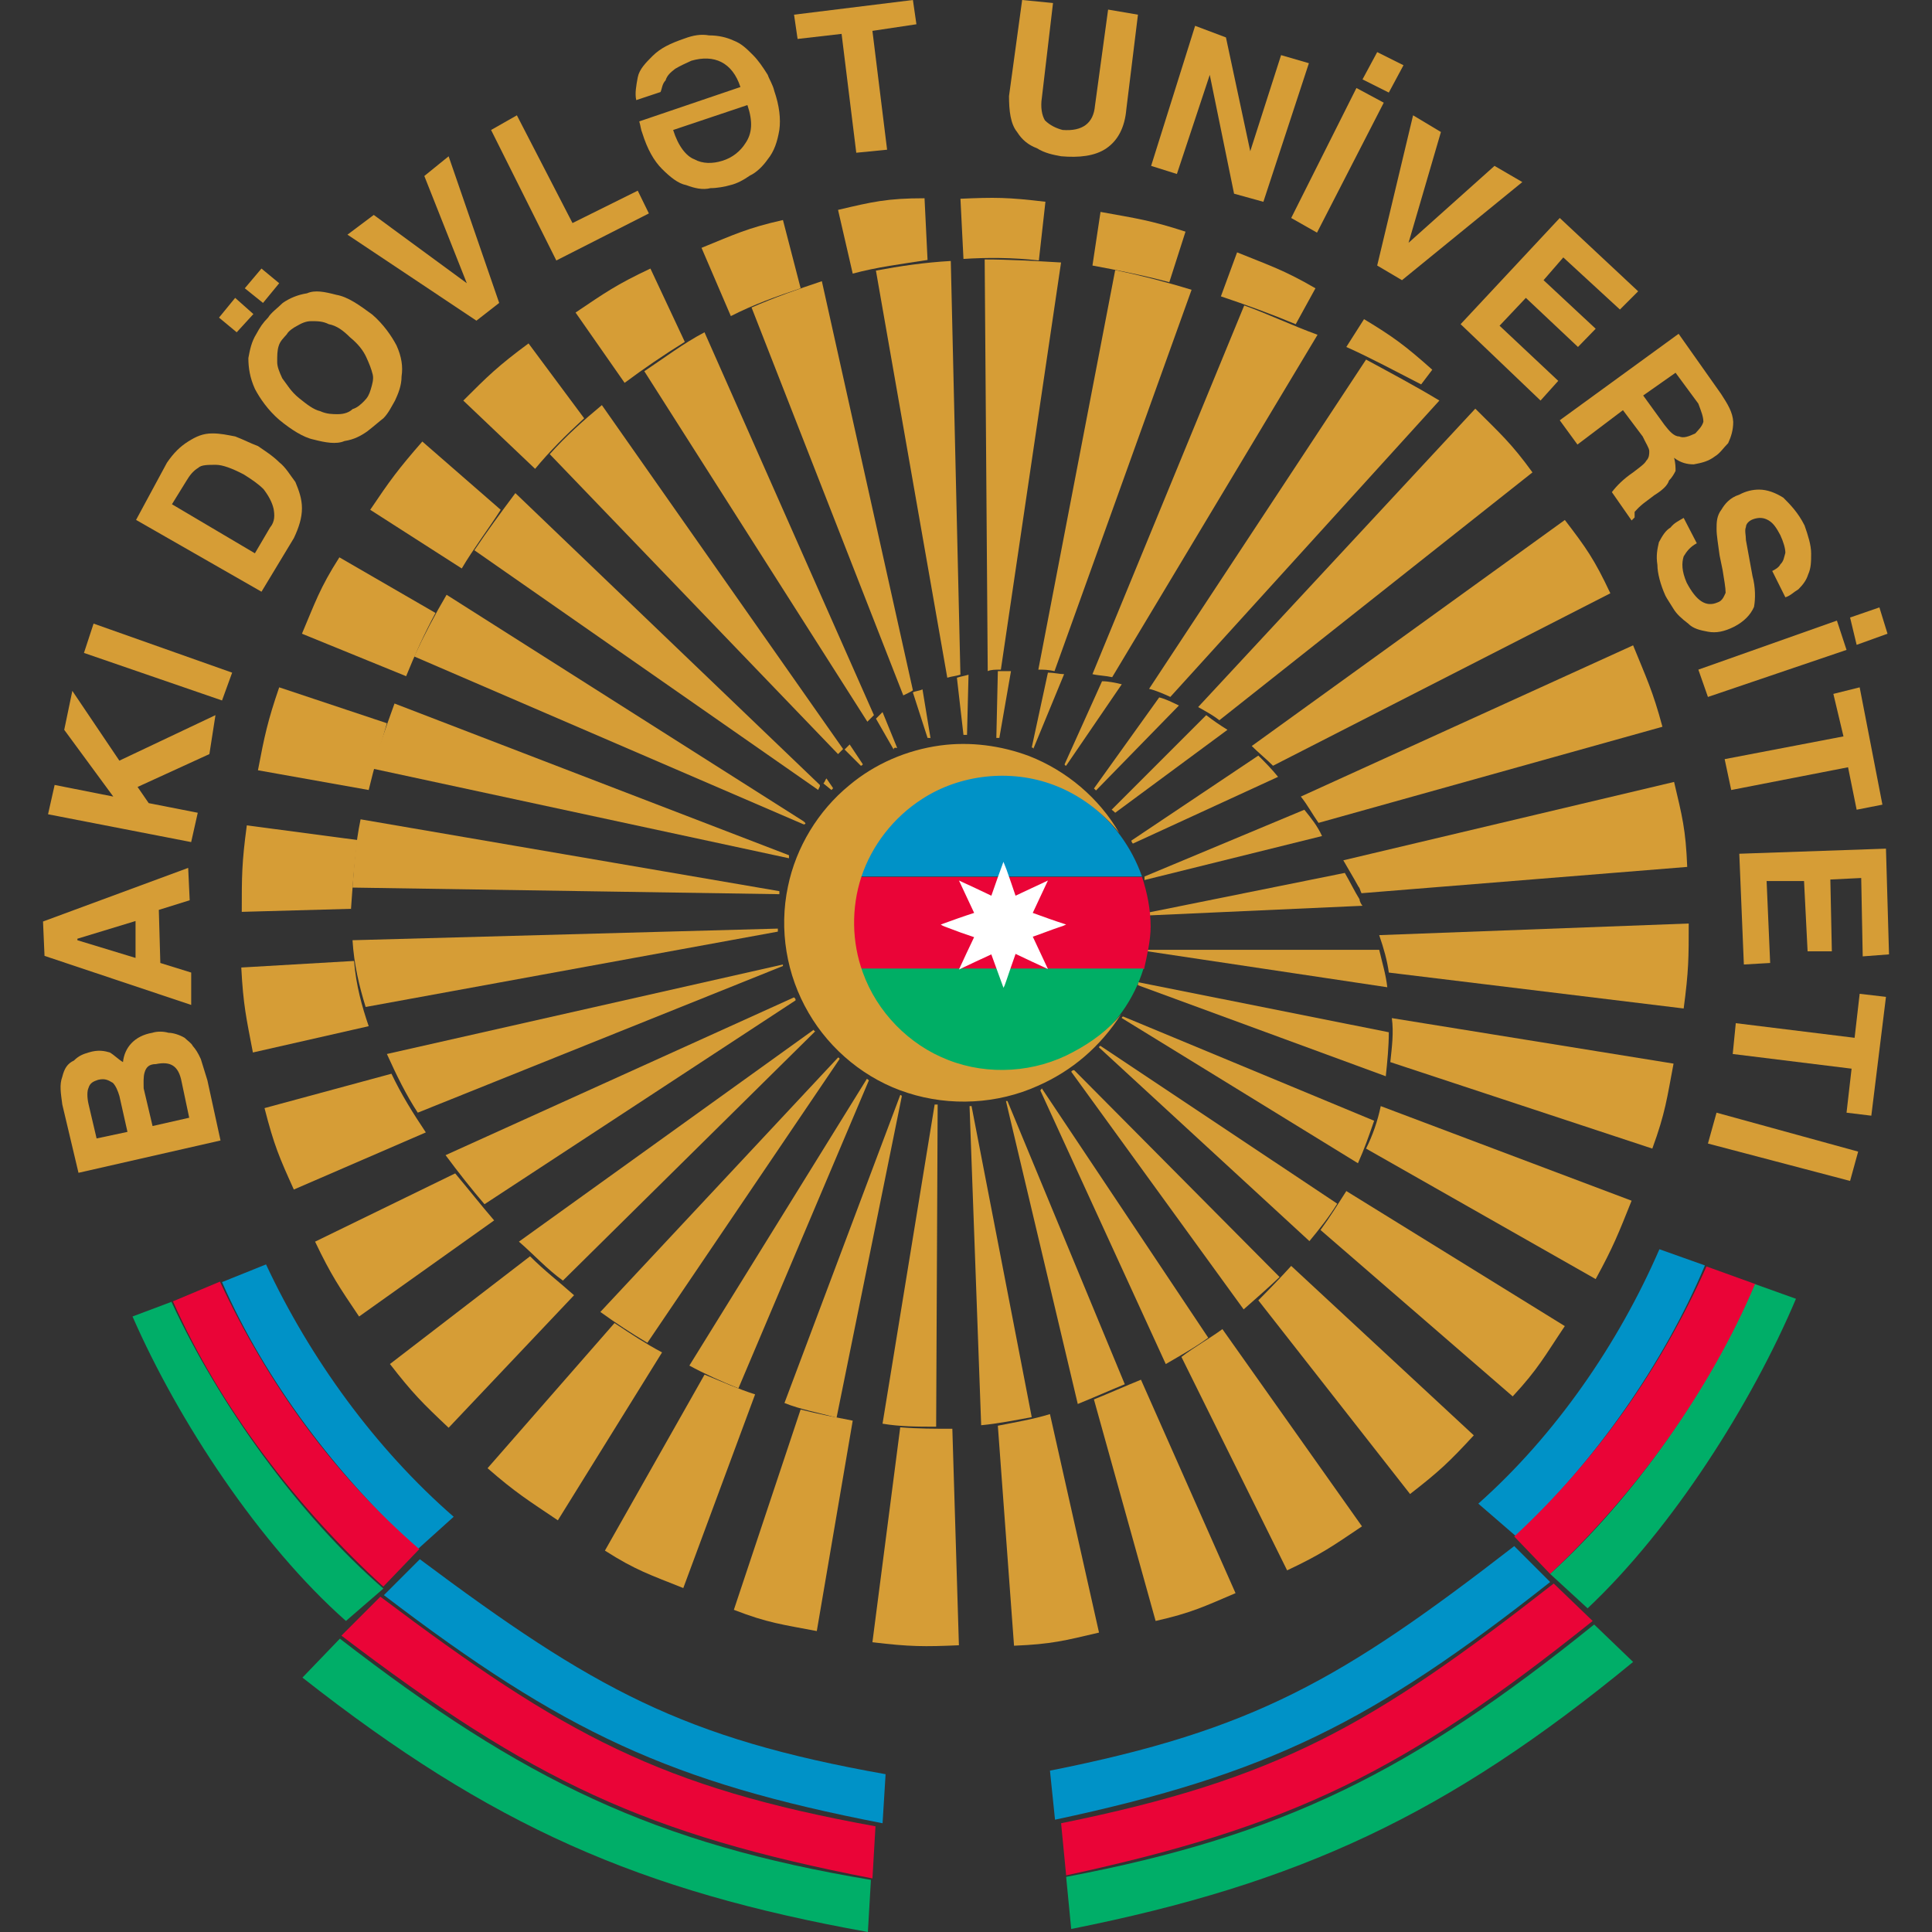 <?xml version="1.0" encoding="utf-8"?>
<!-- Generator: Adobe Illustrator 24.3.0, SVG Export Plug-In . SVG Version: 6.00 Build 0)  -->
<svg version="1.1" id="Layer_1" xmlns="http://www.w3.org/2000/svg" xmlns:xlink="http://www.w3.org/1999/xlink" x="0px" y="0px"
	 viewBox="0 0 512 512" style="enable-background:new 0 0 512 512;" xml:space="preserve">
<rect x="0" y="0" width="512" height="512" fill="#333333" stroke="none"/>
<style type="text/css">
	.st0{fill:#D69D36;}
	.st1{fill:#0092C7;}
	.st2{fill:#EA0437;}
	.st3{fill:#00AE68;}
	.st4{fill:#00AE65;}
	.st5{fill:#FFFFFF;}
</style>
<g id="XMLID_1_">
	<path id="XMLID_4_" class="st0" d="M264.04,195.55l0.4-17.69c1.34,0,2.55,0,3.48,0l-3.08,17.69
		C264.44,195.55,264.04,195.55,264.04,195.55L264.04,195.55z"/>
	<path id="XMLID_5_" class="st0" d="M273.42,198.1l4.29-19.84c1.74,0,3.08,0.4,4.29,0.4l-8.18,19.84
		C273.96,198.1,273.42,198.1,273.42,198.1L273.42,198.1L273.42,198.1z"/>
	<path id="XMLID_6_" class="st0" d="M282.14,202.52c0,0.4,0.4,0.4,0.4,0.4l0,0l14.74-21.58c-1.74-0.4-3.48-0.8-5.23-0.8l0,0
		L282.14,202.52L282.14,202.52z"/>
	<path id="XMLID_7_" class="st0" d="M289.91,208.95l17.29-24.13c1.74,0.4,3.48,1.34,5.23,2.14l0,0l-21.98,22.52
		C289.91,208.95,289.91,208.95,289.91,208.95L289.91,208.95z"/>
	<path id="XMLID_8_" class="st0" d="M220.35,209.36l-2.14-1.74c0.4-0.4,0.4-0.8,0.8-1.34l0,0l1.74,2.55
		C220.75,208.95,220.75,208.95,220.35,209.36L220.35,209.36L220.35,209.36z"/>
	<path id="XMLID_9_" class="st0" d="M228.12,202.92l-4.29-4.29c0.4-0.4,0.8-0.8,1.34-1.34l3.48,5.23
		C228.52,202.92,228.12,202.92,228.12,202.92L228.12,202.92L228.12,202.92z"/>
	<path id="XMLID_10_" class="st0" d="M236.83,198.63l-4.69-8.18c0.4-0.4,1.34-1.34,1.74-1.74l3.89,9.52
		C237.24,198.1,236.83,198.1,236.83,198.63L236.83,198.63z"/>
	<path id="XMLID_11_" class="st0" d="M245.81,195.55l-3.89-12.06c0.8-0.4,1.74-0.4,2.55-0.8l2.14,13
		C246.75,195.55,246.35,195.55,245.81,195.55L245.81,195.55L245.81,195.55z"/>
	<path id="XMLID_12_" class="st0" d="M255.33,194.75l-1.74-15.15c1.34-0.4,1.74-0.4,3.08-0.8l-0.4,15.95
		C256.27,194.75,255.73,194.75,255.33,194.75L255.33,194.75L255.33,194.75z"/>
	<path id="XMLID_13_" class="st0" d="M255.33,68.62l-0.8-15.95c9.11-0.4,12.46-0.4,22.52,0.8l0,0l-1.74,15.55
		C268.33,68.22,261.36,68.22,255.33,68.62L255.33,68.62L255.33,68.62z"/>
	<path id="XMLID_14_" class="st0" d="M289.51,70.37l2.14-14.21c9.52,1.74,13,2.14,22.52,5.23l0,0l-4.29,13.4
		C302.91,72.91,295.94,71.57,289.51,70.37z"/>
	<path id="XMLID_15_" class="st0" d="M323.55,78.54l4.29-11.66c8.58,3.48,12.46,4.69,20.77,9.52l0,0l-5.23,9.52
		C336.95,83.23,329.99,80.69,323.55,78.54L323.55,78.54z"/>
	<path id="XMLID_16_" class="st0" d="M356.79,91.95l4.69-7.37c7.77,4.69,10.86,6.97,18.09,13.4l0,0l-2.95,3.89
		C369.79,98.38,363.36,94.89,356.79,91.95L356.79,91.95L356.79,91.95z"/>
	<path id="XMLID_17_" class="st0" d="M317.52,187.38l73.45-79.08c6.43,6.43,9.52,9.11,15.15,16.89l0,0l-82.97,65.68
		C321.41,189.52,319.66,188.58,317.52,187.38L317.52,187.38L317.52,187.38z"/>
	<path id="XMLID_18_" class="st0" d="M331.73,197.7c1.74,1.74,3.89,3.48,5.63,5.23l0,0l89.4-45.7c-4.29-9.11-6.43-12.06-12.06-19.43
		l0,0L331.73,197.7L331.73,197.7z"/>
	<path id="XMLID_19_" class="st0" d="M344.73,211.1c1.74,2.14,3.08,4.69,4.69,6.97l0,0l91.14-25.47c-2.55-9.52-4.29-13-7.77-21.58
		l0,0L344.73,211.1L344.73,211.1z"/>
	<path id="XMLID_20_" class="st0" d="M355.99,227.99l87.66-20.77c2.14,9.11,3.08,12.46,3.48,22.52l0,0l-86.32,6.97
		c-0.4-0.8-0.4-1.34-0.8-1.74C358.53,232.28,357.19,230.13,355.99,227.99L355.99,227.99L355.99,227.99z"/>
	<path id="XMLID_21_" class="st0" d="M365.5,247.82l82.03-3.08c0,9.11,0,12.46-1.34,22.52l-78.14-9.52
		C367.65,254.66,366.71,251.31,365.5,247.82L365.5,247.82L365.5,247.82z"/>
	<path id="XMLID_23_" class="st0" d="M368.85,269.81l74.66,12.06c-1.74,9.11-2.14,13-5.63,22.52l-69.43-22.92
		C368.85,277.58,369.39,273.69,368.85,269.81L368.85,269.81L368.85,269.81z"/>
	<path id="XMLID_24_" class="st0" d="M365.91,293.13c-0.8,3.89-2.14,7.77-3.89,11.26l0,0l60.85,34.58
		c4.69-8.58,6.03-12.06,9.52-20.77l0,0L365.91,293.13L365.91,293.13z"/>
	<path id="XMLID_155_" class="st0" d="M356.79,315.64l57.9,35.79c-5.23,7.77-6.97,11.26-13.81,18.63l0,0l-50.93-44.1
		C352.5,322.48,354.65,318.99,356.79,315.64L356.79,315.64z"/>
	<path id="XMLID_156_" class="st0" d="M342.18,335.48l48.39,44.9c-6.43,6.97-9.11,9.52-16.89,15.55l0,0l-40.21-51.33
		C336.55,341.51,339.5,338.43,342.18,335.48L342.18,335.48z"/>
	<path id="XMLID_157_" class="st0" d="M323.95,352.23c-3.48,2.55-7.37,4.69-10.86,7.37l0,0l28.01,56.56
		c9.11-4.29,12.06-6.43,19.84-11.66L323.95,352.23z"/>
	<path id="XMLID_158_" class="st0" d="M302.37,365.64l25.06,56.56c-8.18,3.48-11.66,5.23-21.18,7.37l0,0l-16.35-58.71
		C294.2,369.12,298.09,367.38,302.37,365.64L302.37,365.64L302.37,365.64z"/>
	<path id="XMLID_159_" class="st0" d="M278.25,374.75c-4.29,1.34-9.11,2.14-13.81,3.08l0,0l4.29,58.3c9.92-0.4,13.4-1.34,22.52-3.48
		l0,0L278.25,374.75z"/>
	<path id="XMLID_160_" class="st0" d="M252.38,378.64l1.74,57.37c-9.11,0.4-13,0.4-22.92-0.8l7.37-56.96
		C243.27,378.64,247.96,378.64,252.38,378.64L252.38,378.64z"/>
	<path id="XMLID_161_" class="st0" d="M225.98,376.49l-9.52,55.76c-9.11-1.74-13-2.14-21.98-5.63l0,0l17.69-53.08
		C216.86,374.75,221.29,375.56,225.98,376.49L225.98,376.49L225.98,376.49z"/>
	<path id="XMLID_162_" class="st0" d="M200.11,369.52c-4.29-1.34-9.11-3.48-13.4-5.23l-26.4,46.64c8.18,5.23,12.06,6.43,20.77,9.92
		l0,0L200.11,369.52L200.11,369.52z"/>
	<path id="XMLID_163_" class="st0" d="M175.45,358.4l-27.61,44.5c-7.77-5.23-11.26-7.37-18.63-13.81l0,0l33.64-38.47
		C167.27,353.57,171.16,356.12,175.45,358.4L175.45,358.4z"/>
	<path id="XMLID_164_" class="st0" d="M152.13,343.25c-3.89-3.48-7.77-6.43-11.66-10.32l0,0l-37.13,28.55
		c6.03,7.77,8.58,10.32,15.55,16.89L152.13,343.25L152.13,343.25z"/>
	<path id="XMLID_165_" class="st0" d="M130.95,323.42l-35.79,25.47c-5.23-7.77-7.37-10.86-11.66-19.84l0,0l37.13-18.09
		C124.11,315.11,127.6,319.53,130.95,323.42L130.95,323.42z"/>
	<path id="XMLID_166_" class="st0" d="M112.85,300.1c-3.48-5.23-6.43-9.92-9.11-15.55l0,0l-33.64,9.11c2.55,9.92,3.89,13,7.77,21.58
		L112.85,300.1L112.85,300.1z"/>
	<path id="XMLID_167_" class="st0" d="M97.71,271.95l-30.69,6.97c-1.74-9.11-2.55-12.46-3.08-22.52l29.89-1.74
		C94.36,261.23,95.97,266.86,97.71,271.95L97.71,271.95z"/>
	<path id="XMLID_168_" class="st0" d="M93.02,240.85l-28.95,0.8c0-9.52,0-13,1.34-22.92l29.35,3.89
		C93.82,229.19,93.42,235.23,93.02,240.85z"/>
	<path id="XMLID_169_" class="st0" d="M97.71,209.36l-29.35-5.23c1.74-9.11,2.55-13,5.63-21.98l28.55,9.52
		C100.79,197.7,99.05,203.73,97.71,209.36L97.71,209.36L97.71,209.36z"/>
	<path id="XMLID_170_" class="st0" d="M107.63,179.2l-27.61-11.26c3.48-8.18,4.69-12.06,9.92-20.24l0,0l25.47,14.74
		C112.45,167.94,109.91,173.57,107.63,179.2L107.63,179.2z"/>
	<path id="XMLID_171_" class="st0" d="M122.37,150.65c3.08-5.23,6.97-10.32,10.32-15.55l0,0l-20.77-18.09
		c-6.43,7.37-8.58,10.32-13.81,18.09l0,0L122.37,150.65L122.37,150.65z"/>
	<path id="XMLID_172_" class="st0" d="M141.81,124.25l-19.03-18.09c6.43-6.43,9.11-9.11,17.29-15.15l0,0l14.74,19.84
		C149.98,115.27,145.69,119.56,141.81,124.25L141.81,124.25L141.81,124.25z"/>
	<path id="XMLID_173_" class="st0" d="M165.53,101.46c5.23-3.89,10.32-7.37,15.95-10.86l0,0l-9.11-19.43
		c-9.11,4.29-12.06,6.43-19.84,11.66L165.53,101.46L165.53,101.46z"/>
	<path id="XMLID_174_" class="st0" d="M193.68,83.77l-7.77-18.09c8.58-3.48,12.06-5.23,21.58-7.37l0,0l4.69,18.09
		C205.74,78.54,199.71,80.69,193.68,83.77L193.68,83.77L193.68,83.77z"/>
	<path id="XMLID_175_" class="st0" d="M225.98,72.51l-3.89-16.89c9.11-2.14,13-3.08,22.92-3.08l0.8,16.35
		C238.98,69.96,232.41,70.77,225.98,72.51L225.98,72.51L225.98,72.51z"/>
	<path id="XMLID_176_" class="st0" d="M261.76,177.86c0.8-0.4,2.14-0.4,3.48-0.4l0,0l15.95-107.9c-6.97-0.4-13.81-0.8-20.24-0.8l0,0
		L261.76,177.86L261.76,177.86z"/>
	<path id="XMLID_177_" class="st0" d="M275.17,177.46c1.34,0,2.55,0,4.29,0.4L315.78,76.8c-6.97-2.14-13.81-3.89-20.24-5.23l0,0
		L275.17,177.46L275.17,177.46z"/>
	<path id="XMLID_178_" class="st0" d="M289.51,178.66c1.74,0.4,3.48,0.4,5.23,0.8l0,0l54.42-90.74c-6.97-2.55-13.4-5.63-19.43-7.77
		L289.51,178.66L289.51,178.66z"/>
	<path id="XMLID_179_" class="st0" d="M304.52,182.55c1.74,0.4,3.89,1.34,5.63,2.14l0,0l71.3-78.54c-6.43-3.89-13-7.37-19.43-10.86
		l0,0L304.52,182.55L304.52,182.55z"/>
	<path id="XMLID_180_" class="st0" d="M294.6,214.58l25.06-25.06c1.74,1.34,3.48,2.55,5.63,3.89l0,0l-29.75,21.98
		C295.14,214.99,295.14,214.99,294.6,214.58L294.6,214.58L294.6,214.58z"/>
	<path id="XMLID_181_" class="st0" d="M299.83,222.76c0,0.4,0.4,0.8,0.4,0.8l38.47-17.69c-1.74-2.14-3.48-3.89-5.23-5.63
		L299.83,222.76L299.83,222.76z"/>
	<path id="XMLID_182_" class="st0" d="M303.31,232.28l42.35-17.69c1.74,2.14,3.48,4.29,4.69,6.97l0,0l-47.05,11.66
		C303.31,232.68,303.31,232.28,303.31,232.28L303.31,232.28L303.31,232.28z"/>
	<path id="XMLID_183_" class="st0" d="M304.52,241.79c0,0.4,0,0.4,0,0.8l56.56-2.55c-0.4-0.4-0.8-1.34-0.8-1.74
		c-1.34-2.14-2.55-4.69-3.89-6.97L304.52,241.79L304.52,241.79z"/>
	<path id="XMLID_184_" class="st0" d="M304.12,251.71v0.4l0,0l63.53,9.52c-0.4-3.48-1.34-6.43-2.14-9.92l0,0L304.12,251.71
		L304.12,251.71z"/>
	<path id="XMLID_185_" class="st0" d="M301.57,260.29c0,0.4,0,0.4,0,0.8l0,0l65.68,24.13c0.4-3.89,0.8-7.77,0.8-11.66l0,0
		L301.57,260.29L301.57,260.29z"/>
	<path id="XMLID_186_" class="st0" d="M297.68,269.4l66.48,27.61c-1.34,3.89-2.55,7.37-4.29,11.26l-62.59-38.47
		C297.28,269.81,297.28,269.4,297.68,269.4L297.68,269.4L297.68,269.4z"/>
	<path id="XMLID_187_" class="st0" d="M291.65,277.18c0,0-0.4,0-0.4,0.4l0,0l55.76,51.33c2.55-3.08,5.23-6.43,7.37-9.92l0,0
		L291.65,277.18L291.65,277.18z"/>
	<path id="XMLID_188_" class="st0" d="M284.68,283.61c-0.4,0-0.4,0-0.8,0.4l0,0l45.7,62.99c3.48-3.08,6.43-5.63,9.52-8.58l0,0
		L284.68,283.61L284.68,283.61z"/>
	<path id="XMLID_189_" class="st0" d="M276.1,288.44l44.1,66.08c-3.48,2.55-7.37,4.69-11.26,6.97l-33.24-72.51L276.1,288.44
		L276.1,288.44L276.1,288.44z"/>
	<path id="XMLID_190_" class="st0" d="M266.99,291.79h-0.4l0,0l19.03,80.28c4.29-1.74,8.18-3.48,12.46-5.23l0,0L266.99,291.79
		L266.99,291.79z"/>
	<path id="XMLID_191_" class="st0" d="M257.47,293.13l15.95,82.43c-4.29,0.8-9.11,1.74-13.4,2.14l0,0l-3.08-84.57H257.47
		L257.47,293.13L257.47,293.13z"/>
	<path id="XMLID_192_" class="st0" d="M248.49,292.72c-0.4,0-0.4,0-0.8,0l-13.81,84.57c4.69,0.8,9.52,0.8,14.21,0.8L248.49,292.72
		L248.49,292.72z"/>
	<path id="XMLID_193_" class="st0" d="M238.98,290.58c0-0.4-0.4-0.4-0.4-0.4l-30.69,81.63c4.29,1.74,9.11,2.55,13.81,3.89
		L238.98,290.58L238.98,290.58z"/>
	<path id="XMLID_194_" class="st0" d="M230.27,286.29l-34.58,81.63c-4.29-1.74-9.11-3.89-13-6.03l0,0l47.05-76L230.27,286.29
		L230.27,286.29z"/>
	<path id="XMLID_195_" class="st0" d="M222.49,280.66c0-0.4-0.4-0.4-0.4-0.4l0,0l-62.99,67.42c4.29,3.08,8.18,5.63,12.46,8.18l0,0
		L222.49,280.66L222.49,280.66z"/>
	<path id="XMLID_196_" class="st0" d="M216.06,273.29l-66.88,66.08c-4.29-3.08-7.77-6.97-11.66-10.32l0,0l78.14-56.16
		C215.66,272.89,215.66,273.29,216.06,273.29L216.06,273.29L216.06,273.29z"/>
	<path id="XMLID_197_" class="st0" d="M210.83,265.11c0-0.4,0-0.4-0.4-0.8l-92.35,41.82c3.48,4.69,6.97,9.11,10.32,13L210.83,265.11
		L210.83,265.11z"/>
	<path id="XMLID_198_" class="st0" d="M207.48,256l-96.77,38.87c-3.08-4.69-5.63-9.92-8.18-15.55l104.95-23.72
		C207.48,255.6,207.48,255.6,207.48,256L207.48,256z"/>
	<path id="XMLID_199_" class="st0" d="M206.14,246.89c0-0.4,0-0.8,0-0.8l-112.72,3.08c0.4,6.43,1.74,12.06,3.48,17.69L206.14,246.89
		L206.14,246.89z"/>
	<path id="XMLID_200_" class="st0" d="M206.54,236.97c0-0.4,0-0.4,0-0.8l0,0c0,0,0,0-0.4,0c0.4,0,0.4,0,0.4,0l0,0L95.56,217.13
		c-1.34,6.43-1.74,12.46-2.14,18.09l0,0L206.54,236.97L206.54,236.97z"/>
	<path id="XMLID_201_" class="st0" d="M209.09,227.45c0-0.4,0-0.4,0-0.8l-104.54-40.21c-2.14,6.03-4.29,11.66-5.63,17.29
		L209.09,227.45L209.09,227.45z"/>
	<path id="XMLID_202_" class="st0" d="M212.98,218.47c0,0,0-0.4,0-0.8l0,0l-94.63-60.05c-3.08,5.23-6.03,10.86-8.58,16.35l0,0
		L212.98,218.47L212.98,218.47z"/>
	<path id="XMLID_203_" class="st0" d="M212.98,218.47L212.98,218.47c0,0,0-0.4,0-0.8l0,0l0.4,0.4
		C213.51,218.07,213.51,218.47,212.98,218.47L212.98,218.47L212.98,218.47z"/>
	<path id="XMLID_204_" class="st0" d="M216.86,209.36l-91.14-63.53c3.48-5.23,6.97-9.92,10.86-15.15l80.69,77.34
		C217.4,208.55,216.86,208.95,216.86,209.36L216.86,209.36L216.86,209.36z"/>
	<path id="XMLID_205_" class="st0" d="M222.09,199.84c0.4-0.4,0.8-0.8,1.34-1.34l0,0l-63.93-91.14c-4.69,3.89-9.52,8.18-13.81,13
		l0,0L222.09,199.84L222.09,199.84z"/>
	<path id="XMLID_206_" class="st0" d="M229.86,191.26l-59.11-92.88c5.23-3.48,10.32-7.37,15.95-10.32l0,0l44.9,101.46
		C230.8,190.32,230.27,190.86,229.86,191.26L229.86,191.26L229.86,191.26z"/>
	<path id="XMLID_207_" class="st0" d="M239.38,184.29c0.8-0.4,1.74-0.8,2.55-1.34L217.8,74.52c-6.43,2.14-12.46,4.29-18.63,6.97l0,0
		L239.38,184.29L239.38,184.29z"/>
	<path id="XMLID_208_" class="st0" d="M251.04,179.6c1.34-0.4,2.14-0.4,3.48-0.8l0,0l-2.55-109.64c-6.97,0.4-13.4,1.34-19.84,2.55
		L251.04,179.6L251.04,179.6z"/>
	<path id="XMLID_212_" class="st0" d="M58.44,302.24l-3.48-15.95c-0.8-2.55-1.34-4.29-1.74-5.63c-0.8-1.74-1.34-2.55-2.14-3.48
		c-0.4-0.8-1.34-1.34-2.14-2.14c-1.34-0.8-3.08-1.34-4.29-1.34c-1.34-0.4-3.08-0.4-4.29,0c-4.69,0.8-7.37,3.89-7.77,7.77
		c-1.34-0.8-2.14-1.74-3.48-2.55c-1.34-0.4-3.08-0.8-5.63,0c-1.34,0.4-2.55,0.8-3.89,2.14c-1.74,0.8-2.55,2.14-3.08,4.29
		c-0.8,2.14-0.4,4.29,0,7.37l4.29,18.09L58.44,302.24L58.44,302.24z M25.6,301.7L25.6,301.7l-2.14-9.11c-0.4-1.74-0.4-3.48,0-4.29
		c0.4-1.34,1.34-1.74,2.55-2.14c1.74-0.4,2.55,0,3.89,0.8c0.8,0.8,1.34,2.14,1.74,3.48l2.14,9.52L25.6,301.7z M40.08,298.49v0.13
		h0.4l-2.41-10.19l0,0l0,0c0-1.34-0.13-3.08,0.27-4.29c0.4-1.34,1.21-2.14,2.95-2.14c3.89-0.8,6.03,0.4,6.84,4.69l2.01,9.52
		L40.08,298.49z"/>
	<path id="XMLID_215_" class="st0" d="M42.49,255.2L42.49,255.2l-0.4-14.07l8.18-2.55l-0.4-8.58l-38.47,14.21l0.4,9.11l38.87,13
		v-8.58L42.49,255.2z M35.92,253.86l-15.41-4.69v-0.4l15.41-4.69V253.86z"/>
	<polygon id="XMLID_216_" class="st0" points="39.41,212.84 52.41,215.39 50.66,223.16 12.73,215.79 14.48,208.02 30.02,211.1 
		17.02,193.41 19.17,183.09 31.63,201.58 57.1,189.52 55.49,199.84 36.46,208.55 	"/>
	<polygon id="XMLID_217_" class="st0" points="24.8,165.26 22.25,173.03 58.84,185.63 61.52,178.26 	"/>
	<path id="XMLID_220_" class="st0" d="M80.02,134.7c0-2.55-0.8-4.69-1.74-6.97c-1.34-1.74-2.55-3.89-4.29-5.23
		c-1.74-1.74-3.89-3.08-5.63-4.29c-2.14-0.8-3.89-1.74-6.03-2.55c-2.14-0.4-3.89-0.8-6.03-0.8c-2.55,0-4.29,0.8-6.43,2.14
		c-2.14,1.34-3.89,3.08-5.63,5.63l-8.18,15.15l33.24,19.03l8.58-14.21C79.21,139.79,80.02,137.25,80.02,134.7z M71.57,139.79
		L71.57,139.79l-4.02,6.84l-21.98-13l0,0l3.89-6.3c0.8-1.34,1.74-2.55,3.08-3.35c0.8-0.8,2.55-0.8,4.69-0.8
		c1.74,0,4.29,0.94,7.37,2.55c2.14,1.34,3.89,2.55,5.23,3.89c1.34,1.74,2.28,3.48,2.68,5.23C72.78,136.44,72.91,138.19,71.57,139.79
		z"/>
	<path id="XMLID_221_" class="st0" d="M69.29,156.68L69.29,156.68L69.29,156.68z"/>
	<path id="XMLID_224_" class="st0" d="M105.08,91.54c-1.34-2.55-3.48-5.63-6.43-8.18c-3.48-2.55-6.43-4.69-9.52-5.23
		c-3.08-0.8-5.63-1.34-7.77-0.4c-2.55,0.4-4.69,1.34-6.43,2.55c-1.34,1.34-3.08,2.55-3.89,3.89c-1.34,1.34-2.14,2.55-3.08,4.29
		c-1.34,2.14-1.74,4.29-2.14,6.43c0,2.55,0.4,5.23,1.74,8.18c1.34,2.55,3.48,5.63,6.43,8.18l0,0c3.08,2.55,6.43,4.69,9.11,5.23
		c3.08,0.8,6.03,1.34,8.18,0.4c2.55-0.4,4.29-1.34,6.03-2.55c1.74-1.34,3.08-2.55,4.29-3.48c1.34-1.34,2.14-3.08,3.08-4.69
		c0.8-1.74,1.74-3.89,1.74-6.43C106.82,97.17,106.42,94.49,105.08,91.54z M98.25,103.2c-0.4,1.34-0.8,2.14-1.74,3.08
		c-0.8,0.8-1.74,1.74-3.08,2.14c-0.8,0.8-2.14,1.34-3.89,1.34c-1.34,0-2.95,0-4.69-0.8c-1.74-0.4-3.48-1.74-5.63-3.48l0,0
		c-2.14-1.74-3.08-3.48-4.42-5.23c-0.8-1.74-1.34-3.08-1.34-4.29c0-1.74,0-3.08,0.4-4.29c0.4-1.34,1.34-2.14,2.14-3.08
		c0.4-0.8,1.74-1.74,2.55-2.14c1.34-0.8,2.55-1.34,3.89-1.34c1.74,0,3.08,0,4.69,0.8c2.14,0.4,3.89,1.74,5.63,3.48
		c2.14,1.74,3.48,3.48,4.29,5.23c0.8,1.74,1.34,3.08,1.74,4.69C99.05,100.52,98.65,101.86,98.25,103.2z"/>
	<polygon id="XMLID_225_" class="st0" points="62.32,78.94 58.04,84.17 62.73,88.06 67.15,83.23 	"/>
	<polygon id="XMLID_226_" class="st0" points="69.29,71.17 64.87,76.4 69.7,80.28 73.99,75.06 	"/>
	<polygon id="XMLID_227_" class="st0" points="123.71,75.06 123.71,75.06 99.05,56.96 92.08,62.19 126.26,84.98 132.29,80.28 
		118.89,41.42 112.45,46.64 	"/>
	<polygon id="XMLID_228_" class="st0" points="136.98,30.56 151.72,59.11 169.01,50.53 171.96,56.56 147.43,69.03 130.14,34.45 	"/>
	<path id="XMLID_231_" class="st0" d="M205.2,24.13c-0.4-1.74-1.34-3.08-1.74-4.29c-1.34-2.14-2.55-3.89-3.89-5.23
		c-1.74-1.74-3.08-3.08-5.23-3.89c-1.74-0.8-3.89-1.34-6.43-1.34c-2.14-0.4-4.29,0-6.43,0.8c-3.89,1.34-6.43,2.55-8.58,4.69
		c-1.74,1.74-3.48,3.48-3.89,5.63c-0.4,2.14-0.8,4.29-0.4,6.03l6.43-2.14c0.4-0.8,0.4-2.14,1.34-3.08c0.4-1.34,1.34-2.14,2.55-3.08
		c1.34-0.8,2.55-1.34,4.29-2.14c6.03-1.74,10.86,0.4,13,6.97l-26.81,9.11c0.4,1.34,0.4,2.14,0.8,3.08c1.34,4.29,3.08,7.37,5.23,9.52
		c2.14,2.14,4.29,3.89,6.43,4.29c2.14,0.8,4.29,1.34,6.43,0.8c1.74,0,3.89-0.4,5.23-0.8c1.74-0.4,3.48-1.34,5.23-2.55
		c1.74-0.8,3.48-2.55,4.69-4.29c1.74-2.14,2.55-4.69,3.08-7.77C206.94,31.5,206.54,28.01,205.2,24.13z M197.56,37.93
		c-1.34,2.14-3.48,3.89-6.17,4.69c-2.55,0.8-5.23,0.8-7.37-0.4c-2.14-0.8-4.29-3.48-5.63-7.77l19.57-6.57h0.13l0,0
		C199.57,32.3,199.3,35.38,197.56,37.93z"/>
	<polygon id="XMLID_232_" class="st0" points="231.2,8.18 235.09,39.67 226.92,40.48 223.03,8.98 211.37,10.32 210.43,3.89 
		241.93,0 242.86,6.43 	"/>
	<path id="XMLID_233_" class="st0" d="M301.57,3.89l-3.08,25.06c-0.4,4.69-2.14,8.18-5.23,10.32c-3.08,2.14-7.37,2.55-12.06,2.14
		c-2.14-0.4-4.29-0.8-6.43-2.14c-2.14-0.8-3.89-2.14-5.23-4.29c-1.74-2.14-2.14-5.63-2.14-9.52L270.88,0l8.18,0.8l-2.95,25.06
		c-0.4,2.55,0,4.69,0.8,6.03c1.34,1.34,3.08,2.14,4.69,2.55c5.23,0.4,8.18-1.74,8.58-6.43l0,0l3.48-25.47L301.57,3.89L301.57,3.89z"
		/>
	<polygon id="XMLID_234_" class="st0" points="331.33,40.08 339.5,14.61 346.87,16.75 334.81,53.48 327.04,51.33 320.6,19.84 
		311.89,46.11 305.06,43.96 316.72,6.84 324.89,9.92 	"/>
	<polygon id="XMLID_235_" class="st0" points="366.71,27.21 359.47,23.32 342.18,57.77 349.02,61.65 	"/>
	<polygon id="XMLID_236_" class="st0" points="373.28,64.34 396.06,43.96 403.43,48.25 371.54,74.25 364.97,70.37 374.48,30.56 
		381.86,34.98 	"/>
	<polygon id="XMLID_237_" class="st0" points="434.13,77.2 413.35,57.77 387.08,85.91 408.26,106.15 412.95,100.93 397.4,86.32 
		404.37,78.94 418.18,91.95 422.87,87.12 409.06,74.25 414.29,68.22 429.3,82.03 	"/>
	<path id="XMLID_240_" class="st0" d="M456.11,104.41l-11.26-15.95l-31.5,22.92l0,0l4.69,6.43l12.06-9.11l5.23,6.97
		c0.8,1.74,1.74,3.08,1.74,3.89c0,0.8,0,1.74-0.8,2.55c-0.4,0.8-1.74,1.74-3.48,3.08c-2.55,1.74-4.29,3.48-5.63,5.23l5.23,7.51
		l0.8-0.8l0,0c0-0.67,0-0.94,0-1.47c0.4-0.4,0.8-0.94,1.74-1.74c0.4-0.4,1.74-1.34,3.48-2.68c2.14-1.34,3.48-2.55,3.89-3.89
		c0.8-0.8,1.34-1.74,1.74-2.55c0-0.8,0-2.14-0.4-3.48c1.74,1.34,3.48,1.74,5.23,1.74c2.14-0.4,3.89-0.8,5.63-2.14
		c1.34-0.8,2.14-2.14,3.48-3.48c0.8-1.74,1.34-3.48,1.34-5.63C459.19,109.24,457.85,107.09,456.11,104.41z M449.27,114.86
		c-1.74,0.8-3.08,1.34-4.29,0.8c-1.34,0-2.55-1.34-3.89-3.08l-5.63-7.77l0,0l8.58-6.03l6.03,8.18l0,0c0.8,2.14,1.34,3.48,1.34,4.83
		C451.02,113.12,450.08,113.93,449.27,114.86z"/>
	<path id="XMLID_241_" class="st0" d="M446.19,137.25c-1.34,0.8-2.55,1.34-3.48,2.55c-1.34,0.8-2.14,2.14-3.08,3.89
		c-0.4,1.74-0.8,3.48-0.4,6.03c0,2.14,0.8,5.23,2.14,8.18c0.4,0.8,1.34,2.14,2.14,3.48s2.14,2.55,3.89,3.89
		c1.34,1.34,3.08,1.74,5.23,2.14c2.14,0.4,4.29,0,6.97-1.34c2.55-1.34,4.29-3.08,5.23-5.23c0.4-2.14,0.4-5.23-0.4-8.18l-1.74-9.52
		c0-1.34-0.4-2.55,0-3.48c0-0.8,0.8-1.74,2.14-2.14c1.34-0.4,2.55-0.4,3.89,0.4c1.34,0.8,2.14,2.14,3.08,3.89
		c0.8,1.74,1.34,3.48,1.34,4.69c-0.4,1.34-0.4,2.14-1.34,3.08c-0.4,0.8-1.34,1.34-2.14,1.74l0,0l3.48,6.97
		c1.34-0.4,2.14-1.34,3.48-2.14c1.34-1.34,2.14-2.55,2.55-3.89c0.8-1.74,0.8-3.48,0.8-5.63c0-2.14-0.8-4.69-1.74-7.37
		c-1.74-3.48-3.89-5.63-5.63-7.37c-2.14-1.34-4.29-2.14-6.43-2.14c-1.74,0-3.48,0.4-5.23,1.34c-2.55,0.8-3.89,2.55-4.69,3.89
		c-1.34,1.74-1.34,3.48-1.34,5.23c0,1.74,0.4,3.89,0.8,6.97l0,0l0.8,3.89c0.4,2.55,0.8,4.69,0.8,6.03c-0.4,0.8-0.8,2.14-2.14,2.55
		c-3.08,1.34-5.63-0.4-8.18-5.23c-1.34-3.08-1.34-5.23-0.8-6.97c0.8-1.34,1.74-2.55,3.48-3.48L446.19,137.25z"/>
	<polygon id="XMLID_242_" class="st0" points="489.35,172.23 452.62,184.7 450.08,177.46 486.8,164.46 	"/>
	<polygon id="XMLID_243_" class="st0" points="489.75,203.33 492.03,214.58 498.86,213.24 492.83,182.15 485.86,183.89 
		488.54,195.15 457.05,201.18 458.79,209.36 	"/>
	<polygon id="XMLID_244_" class="st0" points="500.61,252.92 493.64,253.45 493.24,232.68 485.06,233.08 485.46,252.11 
		479.03,252.11 478.09,233.48 468.17,233.48 469.11,255.2 462.14,255.6 460.93,226.25 499.8,224.9 	"/>
	<polygon id="XMLID_245_" class="st0" points="490.69,283.21 459.19,279.32 460,271.15 491.49,275.03 492.83,263.37 499.8,264.18 
		495.92,295.67 489.35,294.87 	"/>
	<polygon id="XMLID_246_" class="st0" points="490.29,312.96 492.43,305.19 454.9,294.87 452.62,303.05 	"/>
	<polygon id="XMLID_247_" class="st0" points="364.97,13.81 371.94,17.29 368.05,24.53 361.08,21.04 	"/>
	<polygon id="XMLID_248_" class="st0" points="498.06,160.97 500.21,167.94 492.03,170.89 490.29,163.65 	"/>
	<path id="XMLID_249_" class="st1" d="M120.23,401.96l-9.52,8.58c-21.18-19.03-40.61-44.9-51.87-70.77l0,0l11.66-4.69
		C82.16,360.01,99.45,383.87,120.23,401.96L120.23,401.96z"/>
	<path id="XMLID_250_" class="st2" d="M111.11,410.54l-9.52,9.92c-22.92-20.77-43.56-47.98-55.76-75.59l0,0l12.46-5.23
		C71.04,366.98,88.73,391.1,111.11,410.54L111.11,410.54L111.11,410.54z"/>
	<path id="XMLID_251_" class="st3" d="M101.6,420.99l-9.92,8.58c-22.92-20.24-44.5-53.08-56.56-80.69L45.44,345
		C58.04,372.21,79.21,401.56,101.6,420.99L101.6,420.99L101.6,420.99z"/>
	<path id="XMLID_252_" class="st1" d="M234.69,470.18l-0.8,13c-56.16-10.86-84.57-24.13-132.15-60.45l0,0l9.52-9.52
		C157.35,447.66,181.08,460.67,234.69,470.18L234.69,470.18L234.69,470.18z"/>
	<path id="XMLID_253_" class="st2" d="M232.01,483.99l-0.8,13.81c-60.05-11.66-90.2-25.87-140.73-64.34l0,0l10.32-10.32
		C149.58,459.86,175.05,473.67,232.01,483.99L232.01,483.99z"/>
	<path id="XMLID_254_" class="st3" d="M230.8,498.19L230,512c-60.45-10.86-99.72-28.01-149.85-67.42l0,0l9.92-10.32
		C138.72,471.92,173.7,488.68,230.8,498.19L230.8,498.19z"/>
	<path id="XMLID_255_" class="st1" d="M391.77,398.48l9.92,8.58c20.77-19.43,39.27-45.7,50.13-71.71l0,0l-12.06-4.29
		C428.9,356.12,412.15,380.38,391.77,398.48L391.77,398.48L391.77,398.48z"/>
	<path id="XMLID_256_" class="st2" d="M401.29,407.19l9.52,9.92c22.52-21.18,42.76-48.79,54.42-76.8l0,0l-13-4.69
		C440.16,362.69,422.87,387.22,401.29,407.19L401.29,407.19L401.29,407.19z"/>
	<path id="XMLID_257_" class="st3" d="M410.81,417.11l9.92,9.11c22.52-21.18,43.56-54.42,55.22-82.03l0,0l-10.86-3.89
		C453.56,367.78,432.79,397.14,410.81,417.11L410.81,417.11L410.81,417.11z"/>
	<path id="XMLID_258_" class="st1" d="M278.25,469.24l1.34,13c56.56-12.06,84.17-25.87,131.22-62.99l0,0l-9.52-9.52
		C355.59,445.12,332.26,458.52,278.25,469.24L278.25,469.24L278.25,469.24z"/>
	<path id="XMLID_259_" class="st2" d="M281.2,483.18l1.34,13.81c60.05-13,89.8-27.61,139.53-67.42l0,0l-10.32-9.92
		C363.76,457.18,338.7,471.52,281.2,483.18L281.2,483.18z"/>
	<path id="XMLID_260_" class="st3" d="M282.54,497.39l1.34,13.81c60.45-12.06,99.72-30.29,148.91-70.77l0,0l-10.32-9.92
		C374.48,469.24,340.04,486.53,282.54,497.39L282.54,497.39z"/>
	<path id="XMLID_261_" class="st2" d="M226.92,256.67v-0.4c-1.74-6.7-1.74-14.48,0-22.12c0-0.4,0.4-1.34,0.4-1.74l0,0h75.33
		c1.34,4.02,2.28,8.58,2.28,13.14c0,3.62-0.94,7.64-1.74,11.26l0,0h-76.26V256.67z"/>
	<path id="XMLID_262_" class="st1" d="M227.32,232.28c5.36-15.82,20.24-27.48,37.39-27.48c17.56,0,32.44,11.79,37.93,27.48l0,0
		H227.32L227.32,232.28z"/>
	<path id="XMLID_263_" class="st4" d="M264.71,285.08c-17.56,0-32.97-12.2-37.93-28.41l0,0h76.26
		C298.09,272.89,282.81,285.08,264.71,285.08L264.71,285.08z"/>
	<path id="XMLID_264_" class="st5" d="M265.92,228.39c0.27,0.67,0.54,1.34,0.8,2.01c0.8,2.28,1.61,4.56,2.41,6.97
		c2.81-1.34,5.76-2.68,8.58-4.02c-1.34,2.81-2.68,5.76-4.02,8.58c2.95,1.07,5.9,2.14,8.85,3.08c-0.54,0.27-1.21,0.54-1.74,0.67
		c-2.41,0.8-4.69,1.74-7.1,2.55c1.34,2.81,2.68,5.76,4.02,8.58c-2.95-1.34-5.76-2.68-8.58-4.02c-0.8,2.28-1.61,4.56-2.41,6.97
		c-0.27,0.67-0.4,1.34-0.8,2.01c-1.07-2.95-2.14-5.9-3.22-8.85c-2.95,1.34-5.76,2.68-8.58,4.02c1.34-2.95,2.68-5.76,4.02-8.58
		c-2.41-0.8-4.69-1.61-7.1-2.55c-0.67-0.27-1.21-0.4-1.74-0.8c2.95-1.07,5.9-2.14,8.85-3.08c-1.34-2.81-2.68-5.76-4.02-8.58
		c2.95,1.34,5.76,2.68,8.58,4.02C263.77,234.29,264.85,231.34,265.92,228.39L265.92,228.39z"/>
	<path id="XMLID_265_" class="st0" d="M249.16,197.56c7.91-1.07,16.08,0,23.59,2.81c9.92,3.89,18.5,11.12,23.86,20.37
		c-4.56-5.63-10.59-10.19-17.42-12.73c-11.39-4.29-24.8-2.81-34.85,3.75c-7.51,4.83-13.27,12.2-16.08,20.64
		c-2.68,8.18-2.55,17.29,0.4,25.33c3.75,10.45,12.2,19.17,22.65,23.19c10.59,4.15,23.05,3.35,33.11-2.14
		c4.83-2.55,9.38-5.9,12.73-10.05c-5.63,8.71-13,15.01-22.12,19.03c-10.72,4.83-23.19,5.5-34.45,1.88
		c-10.99-3.48-20.51-11.26-26.27-21.18c-5.9-10.05-7.91-22.12-5.5-33.51c2.14-10.45,8.04-20.1,16.22-26.81
		C231.87,202.39,240.32,198.77,249.16,197.56L249.16,197.56z"/>
</g>
</svg>
